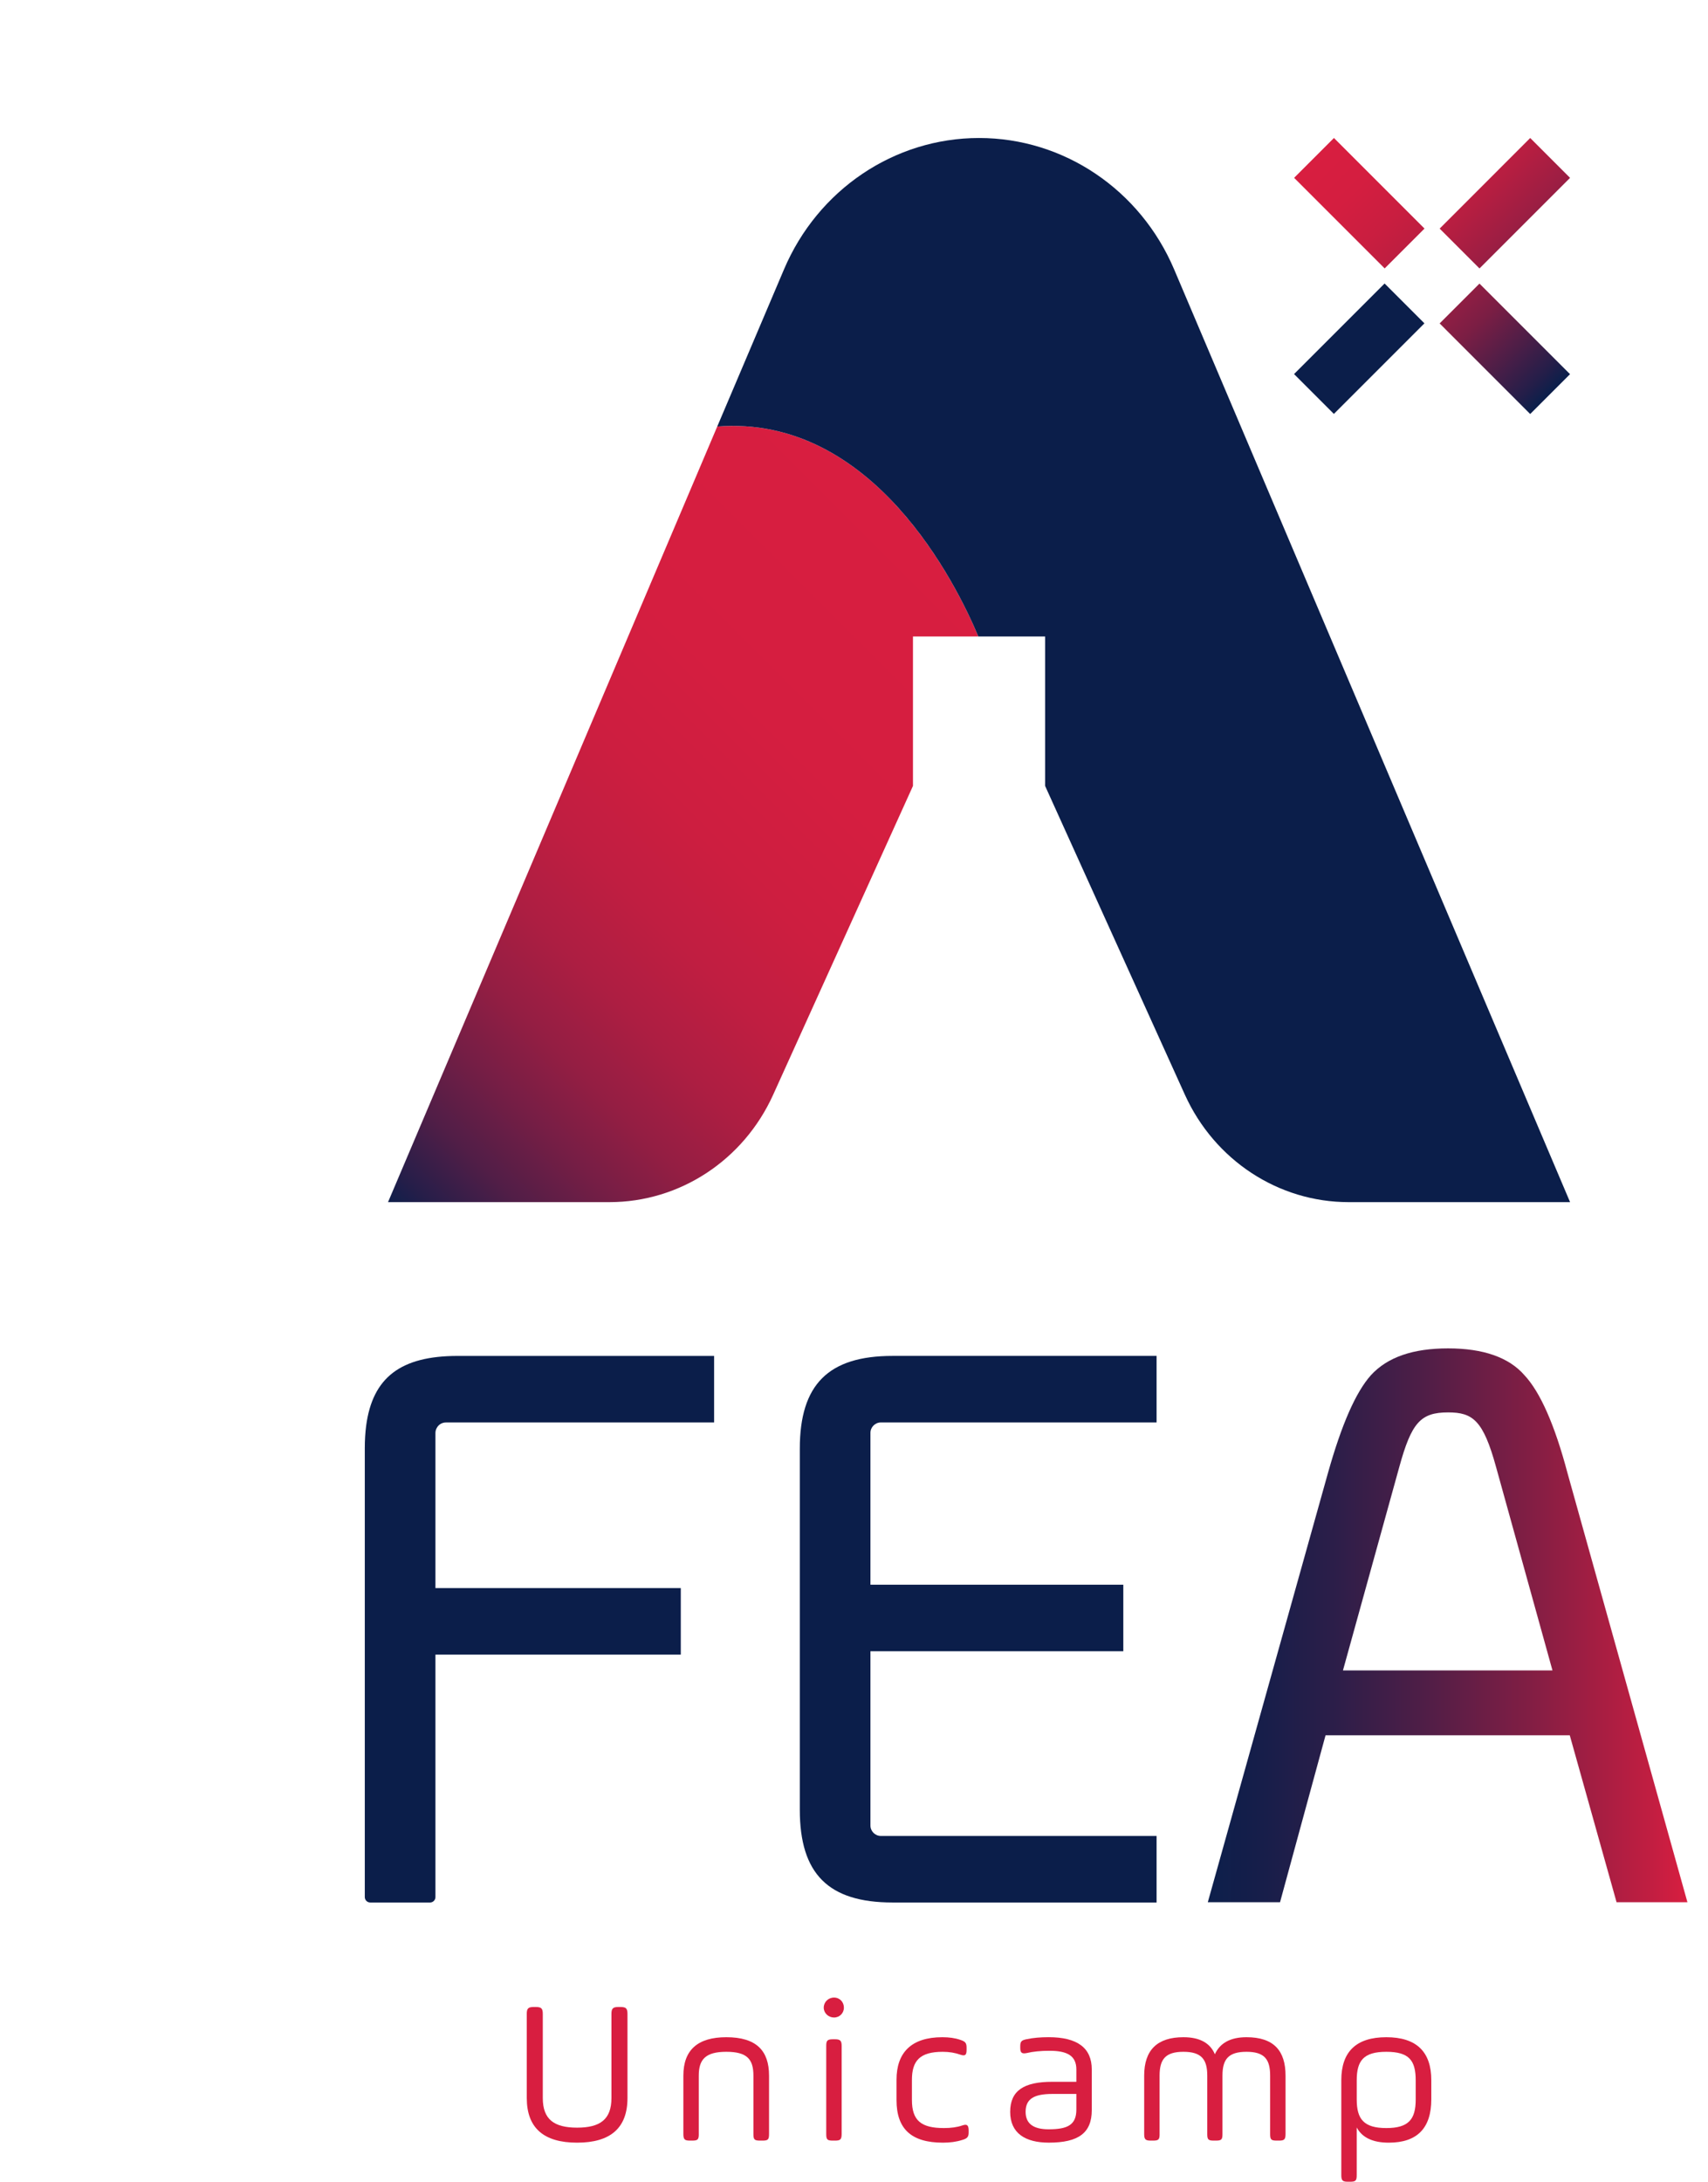 <?xml version="1.0" encoding="UTF-8"?>
<svg id="Layer_1" xmlns="http://www.w3.org/2000/svg" xmlns:xlink="http://www.w3.org/1999/xlink" viewBox="0 0 787.21 1005.3">
  <defs>
    <style>
      .cls-1 {
        clip-path: url(#clippath-4);
      }

      .cls-2 {
        fill: url(#linear-gradient-2);
      }

      .cls-3 {
        fill: none;
      }

      .cls-4 {
        fill: url(#linear-gradient-3);
      }

      .cls-5 {
        clip-path: url(#clippath-1);
      }

      .cls-6 {
        clip-path: url(#clippath-3);
      }

      .cls-7, .cls-8 {
        fill: #0b1e4a;
      }

      .cls-8 {
        fill-rule: evenodd;
      }

      .cls-9 {
        clip-path: url(#clippath-2);
      }

      .cls-10 {
        fill: #d81e40;
      }

      .cls-11 {
        fill: url(#linear-gradient);
      }

      .cls-12 {
        clip-path: url(#clippath);
      }
    </style>
    <clipPath id="clippath">
      <rect class="cls-3" x="168.13" y="63.59" width="609.6" height="941.71"/>
    </clipPath>
    <clipPath id="clippath-1">
      <path class="cls-3" d="M663.53,149.03l41.73,41.74,18.36-18.36-41.74-41.74-18.36,18.36ZM596.45,81.94l41.74,41.74,18.36-18.36-41.74-41.74-18.36,18.36ZM663.53,105.33l18.36,18.36,41.74-41.74-18.36-18.36-41.73,41.74Z"/>
    </clipPath>
    <linearGradient id="linear-gradient" x1="164.59" y1="2028.09" x2="167.94" y2="2028.09" gradientTransform="translate(93720.27 7756.21) rotate(-90) scale(45.89 -45.89)" gradientUnits="userSpaceOnUse">
      <stop offset="0" stop-color="#0d1f4b"/>
      <stop offset=".05" stop-color="#241e49"/>
      <stop offset=".18" stop-color="#531e47"/>
      <stop offset=".3" stop-color="#7c1e44"/>
      <stop offset=".43" stop-color="#9d1e43"/>
      <stop offset=".56" stop-color="#b71e41"/>
      <stop offset=".7" stop-color="#c91e40"/>
      <stop offset=".84" stop-color="#d41e40"/>
      <stop offset=".99" stop-color="#d81e40"/>
      <stop offset="1" stop-color="#d81e40"/>
    </linearGradient>
    <clipPath id="clippath-2">
      <path class="cls-3" d="M337.8,196.24c-2.36,0-4.78.09-7.22.28l-151.74,357.4h102.08c32.34,0,61.75-19.28,75.42-49.47l64.44-142.3v-68.86h30.13c-9.57-22.82-45.79-97.05-113.1-97.05h-.01"/>
    </clipPath>
    <linearGradient id="linear-gradient-2" x1="147" y1="2061.42" x2="150.36" y2="2061.42" gradientTransform="translate(-17122.09 241768.7) scale(117.1 -117.1)" gradientUnits="userSpaceOnUse">
      <stop offset="0" stop-color="#0d1f4b"/>
      <stop offset=".04" stop-color="#281e49"/>
      <stop offset=".11" stop-color="#511e47"/>
      <stop offset=".19" stop-color="#751e45"/>
      <stop offset=".27" stop-color="#941e43"/>
      <stop offset=".36" stop-color="#ad1e42"/>
      <stop offset=".46" stop-color="#c01e41"/>
      <stop offset=".57" stop-color="#cd1e40"/>
      <stop offset=".72" stop-color="#d51e40"/>
      <stop offset="1" stop-color="#d81e40"/>
    </linearGradient>
    <clipPath id="clippath-3">
      <rect class="cls-3" x="168.13" y="63.59" width="609.6" height="941.71"/>
    </clipPath>
    <clipPath id="clippath-4">
      <path class="cls-3" d="M644.93,675.94c5.62-20.43,9.82-25.13,22.5-25.13,11.39,0,16.18,3.63,22.09,25.13l26.01,93.77h-96.57l25.97-93.77ZM631.89,633.62c-7.02,7.86-13.5,22.6-19.83,45.07l-55.39,197.83h33.29l20.98-76.93h112.56l21.57,76.93h32.66l-55.29-197.81c-5.86-22.12-12.56-37.3-19.87-45.08-7.11-8.17-18.94-12.32-35.14-12.32s-27.9,4.02-35.54,12.31"/>
    </clipPath>
    <linearGradient id="linear-gradient-3" x1="140.23" y1="2068.43" x2="143.58" y2="2068.43" gradientTransform="translate(-8685.93 137084.33) scale(65.91 -65.91)" gradientUnits="userSpaceOnUse">
      <stop offset="0" stop-color="#0d1f4b"/>
      <stop offset=".1" stop-color="#151e4a"/>
      <stop offset=".26" stop-color="#2b1e49"/>
      <stop offset=".45" stop-color="#4f1e47"/>
      <stop offset=".67" stop-color="#811e44"/>
      <stop offset=".92" stop-color="#c01e41"/>
      <stop offset="1" stop-color="#d81e40"/>
    </linearGradient>
  </defs>
  <g class="cls-12">
    <path class="cls-10" d="M242.78,928.01c0-2.56.66-3.22,3.22-3.22h.95c2.56,0,3.22.67,3.22,3.22v38.73c0,9.85,5.21,13.64,15.82,13.64s15.82-3.79,15.82-13.64v-38.73c0-2.56.66-3.22,3.22-3.22h.95c2.56,0,3.22.67,3.22,3.22v38.73c0,13.74-7.77,20.56-23.21,20.56s-23.2-6.82-23.2-20.56v-38.73Z"/>
    <path class="cls-10" d="M322.07,983.32c0,2.56-.48,3.03-3.04,3.03h-1.04c-2.36,0-3.03-.47-3.03-3.03v-26.9c0-11.84,6.63-17.71,19.79-17.71,13.93,0,19.7,6.25,19.7,17.71v26.9c0,2.56-.48,3.03-3.03,3.03h-1.14c-2.56,0-3.03-.47-3.03-3.03v-26.9c0-7.58-2.93-10.99-12.5-10.99s-12.69,3.5-12.69,10.99v26.9Z"/>
    <path class="cls-10" d="M388.95,925.08c0,2.56-1.99,4.55-4.55,4.55s-4.74-1.99-4.74-4.55,2.09-4.64,4.74-4.64,4.55,2.08,4.55,4.64M380.81,942.69c0-2.37.47-3.03,3.03-3.03h1.04c2.37,0,3.03.66,3.03,3.03v40.63c0,2.56-.66,3.03-3.03,3.03h-1.04c-2.56,0-3.03-.47-3.03-3.03v-40.63Z"/>
    <path class="cls-10" d="M413.2,958.32c0-12.41,6.72-19.61,21.12-19.61,3.13,0,5.87.38,8.33,1.23,2.27.76,2.84,1.43,2.84,3.6v.95c0,2.37-.57,3.03-2.84,2.27-2.36-.85-5.11-1.33-8.14-1.33-10.61,0-14.21,4.17-14.21,12.97v9.19c0,9.57,4.27,12.98,14.78,12.98,3.22,0,6.06-.38,8.52-1.23,2.18-.76,2.84,0,2.84,2.37v.95c0,1.99-.66,2.75-3.03,3.41-2.65.85-5.59,1.23-8.81,1.23-14.49,0-21.4-6.25-21.4-19.61v-9.38Z"/>
    <path class="cls-10" d="M503.19,972.33c0,10.51-6.16,14.96-19.79,14.96-10.89,0-17.81-4.36-17.81-14.2s6.44-13.83,19.32-13.83h11.18v-5.68c0-6.44-4.36-8.62-12.41-8.62-4.17,0-7.67.38-10.42,1.04-2.27.47-3.03-.09-3.03-2.37v-.76c0-2.18.57-2.75,2.84-3.22,3.13-.67,6.53-.95,10.23-.95,13.26,0,19.89,4.93,19.89,14.87v18.75ZM496.09,964.85h-11.08c-8.43,0-12.31,2.27-12.31,8.24,0,5.39,3.5,8.05,10.6,8.05,8.71,0,12.79-1.99,12.79-9.09v-7.2Z"/>
    <path class="cls-10" d="M534.46,983.32c0,2.56-.48,3.03-3.04,3.03h-1.04c-2.36,0-3.03-.47-3.03-3.03v-26.9c0-11.84,6.06-17.71,18.09-17.71,7.48,0,12.32,2.65,14.49,7.86,2.37-5.21,7.2-7.86,14.58-7.86,12.6,0,17.99,6.25,17.99,17.71v26.9c0,2.56-.66,3.03-3.03,3.03h-1.04c-2.56,0-3.03-.47-3.03-3.03v-26.9c0-7.48-2.56-10.99-10.89-10.99s-11.08,3.41-11.08,10.99v26.9c0,2.56-.47,3.03-3.03,3.03h-.95c-2.56,0-3.03-.47-3.03-3.03v-26.9c0-7.48-2.65-10.99-10.99-10.99s-10.98,3.5-10.98,10.99v26.9Z"/>
    <path class="cls-10" d="M618.2,958.51c0-13.17,6.92-19.8,20.74-19.8s20.74,6.63,20.74,19.8v8.8c0,13.35-6.54,19.99-19.61,19.99-7.39,0-12.31-2.37-14.77-7.01v21.97c0,2.56-.48,3.04-3.03,3.04h-1.04c-2.37,0-3.03-.48-3.03-3.04v-43.75ZM652.49,958.6c0-9.19-3.03-13.17-13.54-13.17s-13.64,4.08-13.64,13.17v8.81c0,9.1,3.31,13.16,13.64,13.16s13.54-4.07,13.54-13.16v-8.81Z"/>
  </g>
  <g class="cls-5">
    <rect class="cls-11" x="570.11" y="37.25" width="179.85" height="179.85" transform="translate(103.39 503.97) rotate(-45)"/>
  </g>
  <rect class="cls-7" x="596.99" y="147.74" width="59.02" height="25.96" transform="translate(69.82 490.03) rotate(-45)"/>
  <g class="cls-9">
    <rect class="cls-2" x="92.23" y="152.43" width="445.31" height="445.31" transform="translate(-173 332.51) rotate(-45)"/>
  </g>
  <g class="cls-6">
    <path class="cls-8" d="M723.63,553.92h-102.08c-32.35,0-61.75-19.31-75.43-49.47l-64.44-142.33v-68.83h-30.76c-9.9-23.62-48.38-102.34-120.34-96.77l30.74-72.35c15.62-36.82,50.93-60.58,89.91-60.58h.03c38.97,0,74.29,23.77,89.91,60.58l182.47,429.75Z"/>
    <path class="cls-7" d="M170.63,876.63c-1.38,0-2.5-1.12-2.5-2.5v-206.81c0-3.73.21-7.13.63-10.38,2.96-22.24,15.95-32.15,42.11-32.15h118.26v30.66h-123.63c-1.7,0-3.26.9-4.08,2.33-.49.78-.73,1.61-.73,2.48v71.49h113.08v30.66h-113.08v111.73c0,1.38-1.12,2.5-2.5,2.5h-27.55Z"/>
    <path class="cls-7" d="M411.37,876.63c-29.56,0-42.74-13.18-42.74-42.74v-166.37c0-29.56,13.18-42.74,42.74-42.74h121.69v30.66h-127.06c-2.66,0-4.82,2.16-4.82,4.81v69.96h116.55v30.66h-116.55v80.29c0,2.65,2.16,4.81,4.82,4.81h127.06v30.66h-121.69Z"/>
  </g>
  <g class="cls-1">
    <rect class="cls-4" x="556.67" y="621.31" width="221.06" height="255.2"/>
  </g>
</svg>
